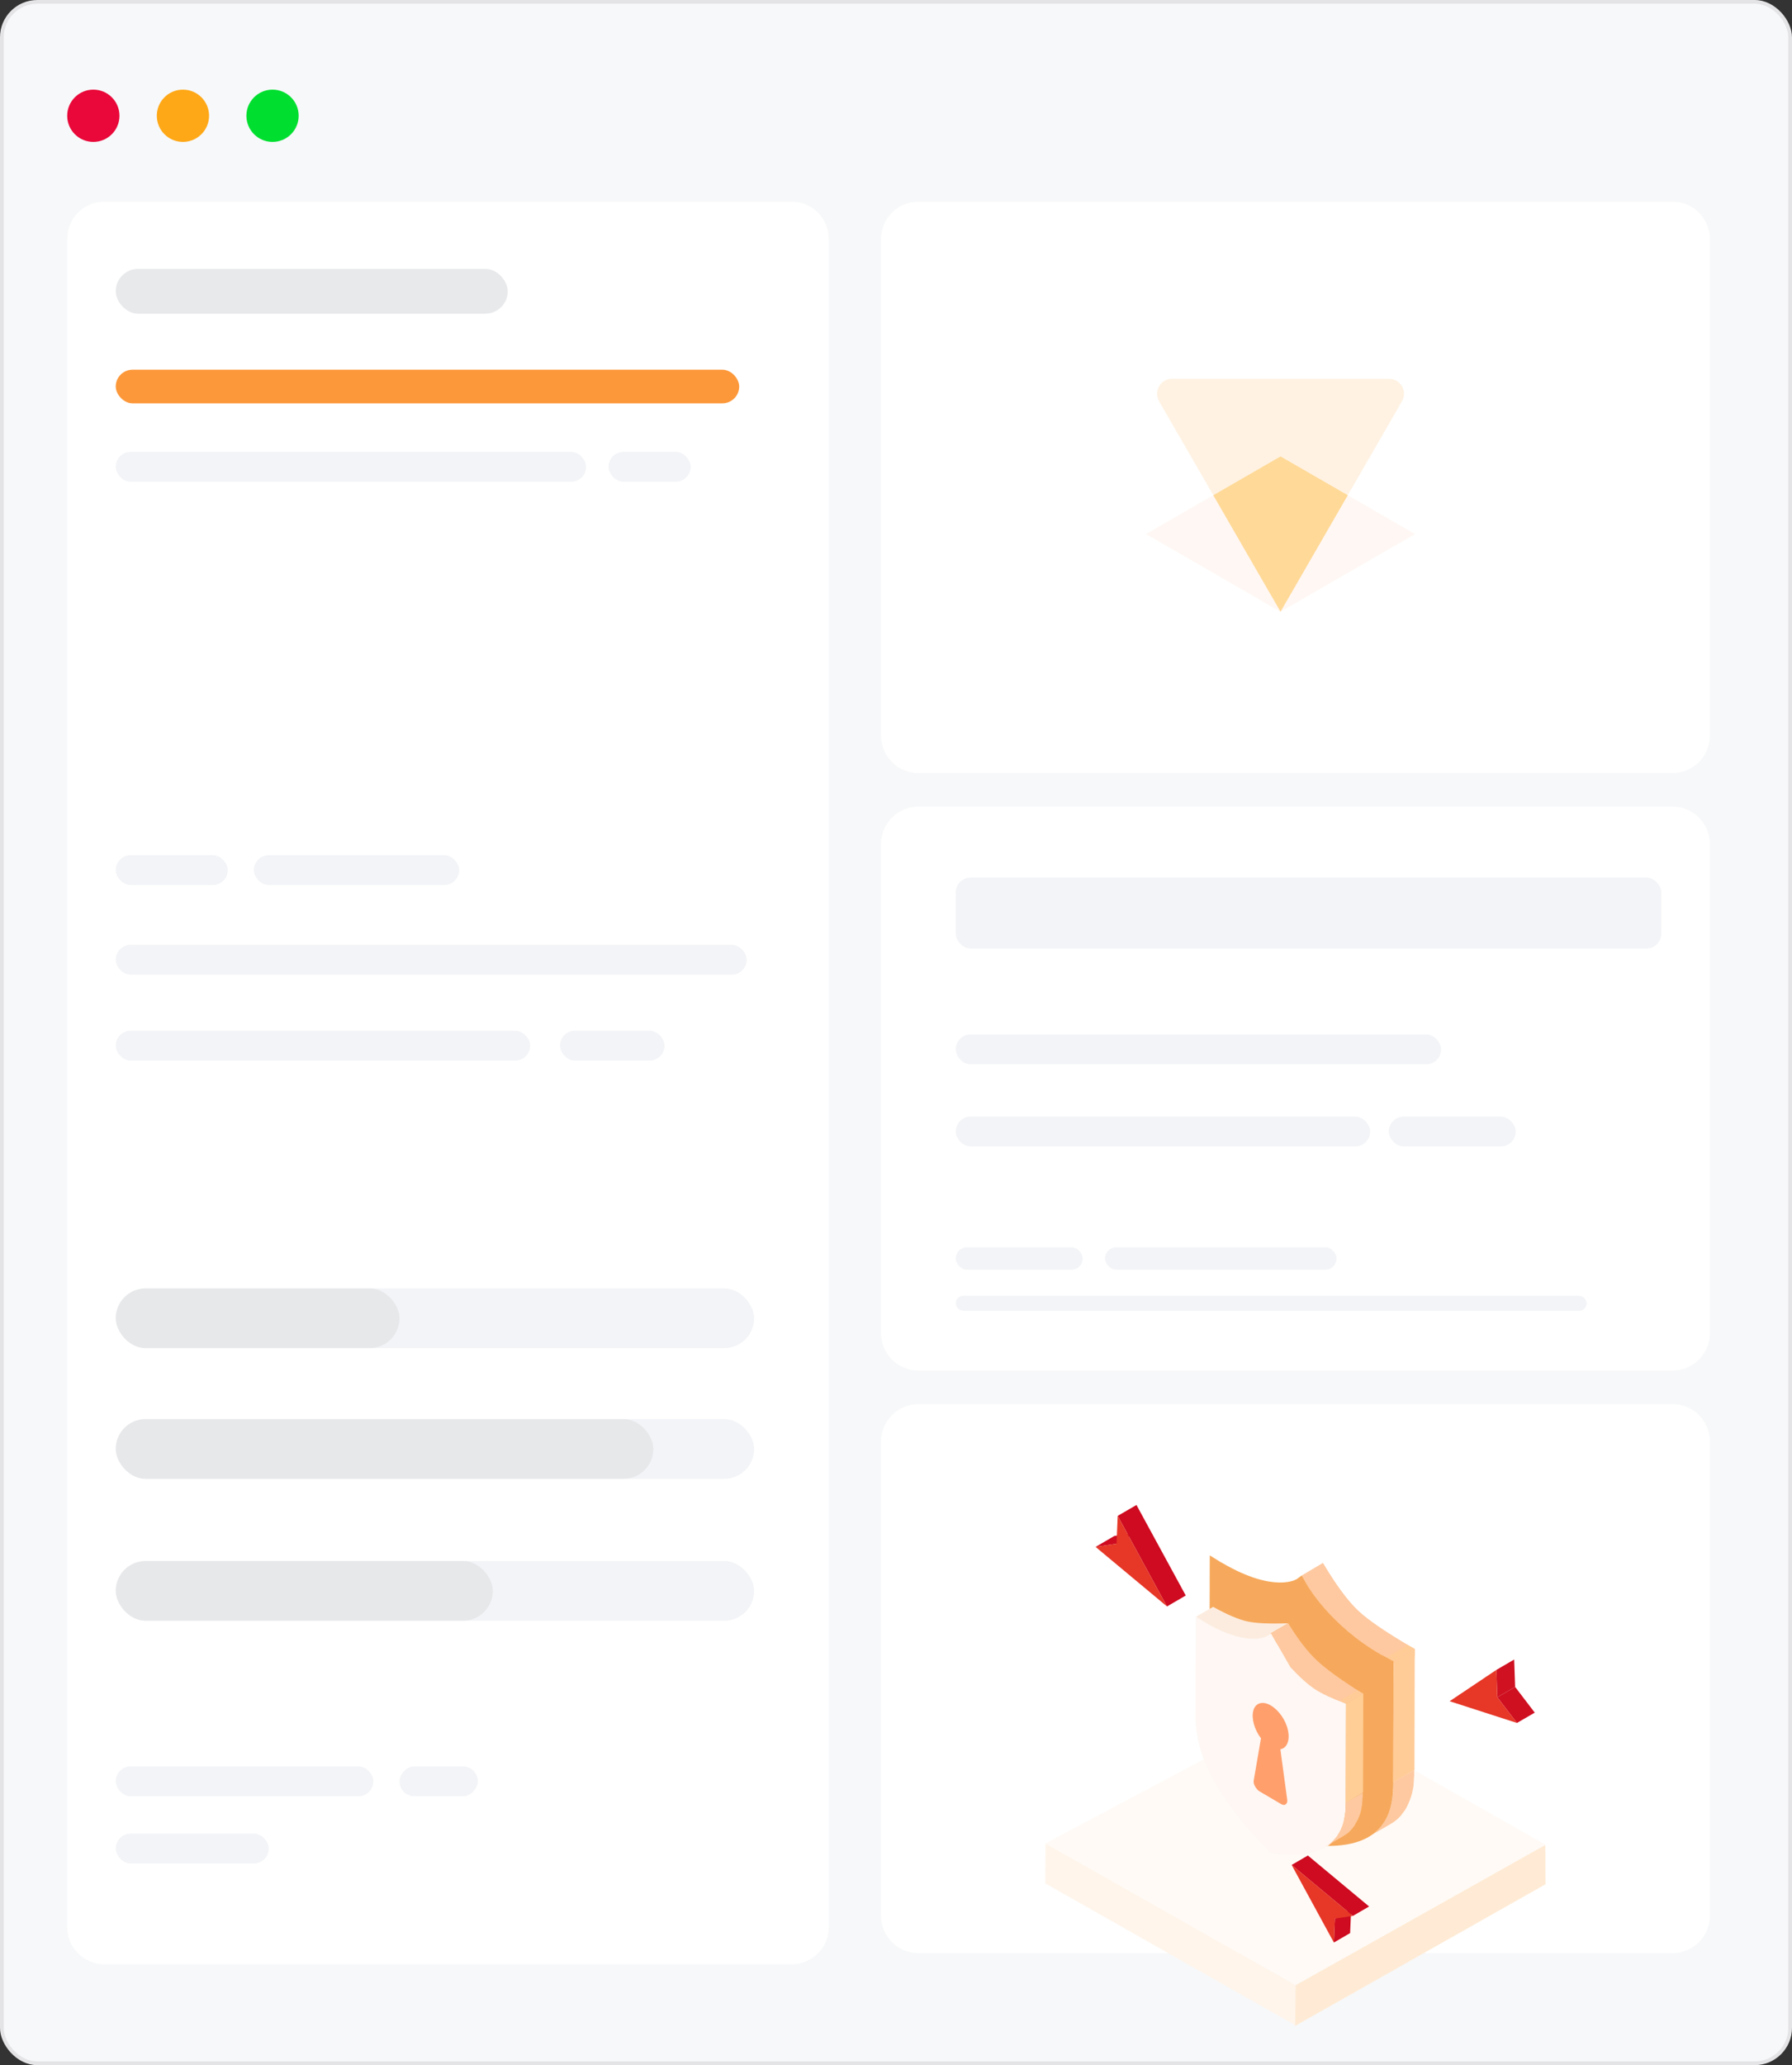 <svg width="480" height="553" viewBox="0 0 480 553" fill="none" xmlns="http://www.w3.org/2000/svg">
<rect x="0" y="0" width="480" height="553" fill="#333333" stroke="none"/>
<g clip-path="url(#clip0_238_5017)">
<rect x="0.5" y="0.5" width="479" height="552" rx="9.5" fill="#F7F8F9" stroke="#E4E4E6"/>
<path d="M18 64C18 58.477 22.477 54 28 54H212C217.523 54 222 58.477 222 64V516C222 521.523 217.523 526 212 526H28C22.477 526 18 521.523 18 516V64Z" fill="white"/>
<path d="M236 64C236 58.477 240.477 54 246 54H448C453.523 54 458 58.477 458 64V197C458 202.523 453.523 207 448 207H246C240.477 207 236 202.523 236 197V64Z" fill="white"/>
<path d="M343 163.793L379 143.008L343 122.223L307 143.008L343 163.793Z" fill="#FFF7F3"/>
<path d="M313.928 101.439C310.849 101.439 308.925 104.772 310.464 107.439L339.536 157.793C341.076 160.459 344.924 160.459 346.464 157.793L375.536 107.439C377.076 104.772 375.151 101.439 372.072 101.439H313.928Z" fill="#FFF2E2"/>
<path d="M361 132.616L343 163.793L325 132.616L343 122.223L361 132.616Z" fill="#FFD997"/>
<path d="M236 226C236 220.477 240.477 216 246 216H448C453.523 216 458 220.477 458 226V357C458 362.523 453.523 367 448 367H246C240.477 367 236 362.523 236 357V226Z" fill="white"/>
<path d="M236 386C236 380.477 240.477 376 246 376H448C453.523 376 458 380.477 458 386V513C458 518.523 453.523 523 448 523H246C240.477 523 236 518.523 236 513V386Z" fill="white"/>
<rect x="31" y="72" width="105" height="12" rx="6" fill="#E8E9EB"/>
<rect x="31" y="99" width="167" height="9" rx="4.5" fill="#FC983A"/>
<rect x="31" y="121" width="126" height="8" rx="4" fill="#F3F4F7"/>
<rect x="31" y="229" width="30" height="8" rx="4" fill="#F3F4F7"/>
<rect x="31" y="473" width="69" height="8" rx="4" fill="#F3F4F7"/>
<rect x="31" y="253" width="169" height="8" rx="4" fill="#F3F4F7"/>
<rect x="31" y="491" width="41" height="8" rx="4" fill="#F3F4F7"/>
<rect x="31" y="276" width="111" height="8" rx="4" fill="#F3F4F7"/>
<rect x="31" y="345" width="171" height="16" rx="8" fill="#F3F4F7"/>
<rect x="256" y="235" width="189" height="19" rx="4" fill="#F3F4F7"/>
<rect x="256" y="277" width="130" height="8" rx="4" fill="#F3F4F7"/>
<rect x="256" y="299" width="111" height="8" rx="4" fill="#F3F4F7"/>
<rect x="372" y="299" width="34" height="8" rx="4" fill="#F3F4F7"/>
<rect x="256" y="347" width="169" height="4" rx="2" fill="#F3F4F7"/>
<rect x="256" y="334" width="34" height="6" rx="3" fill="#F3F4F7"/>
<rect x="296" y="334" width="62" height="6" rx="3" fill="#F3F4F7"/>
<rect x="31" y="380" width="171" height="16" rx="8" fill="#F3F4F7"/>
<rect x="31" y="418" width="171" height="16" rx="8" fill="#F3F4F7"/>
<rect opacity="0.25" x="31" y="345" width="76" height="16" rx="8" fill="#C7C7C7"/>
<rect opacity="0.25" x="31" y="380" width="144" height="16" rx="8" fill="#C7C7C7"/>
<rect opacity="0.25" x="31" y="418" width="101" height="16" rx="8" fill="#C7C7C7"/>
<rect x="150" y="276" width="28" height="8" rx="4" fill="#F3F4F7"/>
<rect x="163" y="121" width="22" height="8" rx="4" fill="#F3F4F7"/>
<rect x="68" y="229" width="55" height="8" rx="4" fill="#F3F4F7"/>
<rect width="21" height="8" rx="4" transform="matrix(-1 0 0 1 128 473)" fill="#F3F4F7"/>
<circle cx="25" cy="31" r="7" fill="#E90839"/>
<circle cx="49" cy="31" r="7" fill="#FEA817"/>
<circle cx="73" cy="31" r="7" fill="#00DF30"/>
<path d="M280 504.331L347.012 542.341L347.029 531.557L280.057 493.625L280 504.331Z" fill="#FFF5EB"/>
<path d="M414.002 504.544L346.916 542.476L347.03 531.568L413.91 494.003L414.002 504.544Z" fill="#FFEBD5"/>
<path d="M347.038 531.557L413.965 493.964L348.889 457.078L280.059 493.633L347.038 531.557Z" fill="#FFFAF6"/>
<path d="M378.869 473.93L373.21 477.208V478.923C373.21 479.144 373.21 479.443 373.135 479.667V480.041C373.135 480.262 373.061 480.486 373.061 480.71C373.061 480.859 373.061 481.009 372.986 481.158C372.986 481.379 372.911 481.603 372.911 481.753C372.911 481.902 372.836 482.052 372.836 482.201C372.836 482.422 372.762 482.571 372.687 482.796C372.687 482.945 372.616 483.094 372.616 483.244C372.538 483.465 372.463 483.764 372.388 483.988C372.388 484.059 372.317 484.212 372.317 484.287C372.239 484.657 372.093 484.956 371.943 485.329C371.943 485.401 371.868 485.475 371.868 485.55C371.719 485.849 371.644 486.148 371.495 486.447C371.424 486.518 371.424 486.668 371.345 486.742C371.196 487.116 370.975 487.49 370.751 487.86C370.676 487.935 370.676 488.009 370.601 488.084C370.395 488.437 370.144 488.763 369.854 489.052C369.783 489.127 369.708 489.202 369.708 489.276C369.484 489.501 369.26 489.796 369.035 490.024L368.74 490.319C368.516 490.543 368.292 490.768 367.993 490.914C367.922 490.988 367.772 491.063 367.697 491.138C367.328 491.43 366.929 491.68 366.505 491.885L372.164 488.607C372.612 488.383 372.982 488.084 373.356 487.86C373.468 487.805 373.57 487.73 373.655 487.639C373.879 487.415 374.178 487.266 374.402 487.041L374.698 486.742C374.922 486.522 375.146 486.298 375.367 485.999C375.442 485.927 375.516 485.849 375.516 485.774C375.741 485.475 376.04 485.105 376.264 484.806L376.335 484.735C376.335 484.657 376.413 484.657 376.413 484.582C376.634 484.212 376.858 483.838 377.008 483.465C377.008 483.393 377.079 483.393 377.079 483.319C377.079 483.244 377.079 483.244 377.157 483.169C377.307 482.87 377.381 482.571 377.527 482.272C377.527 482.201 377.602 482.201 377.602 482.126C377.751 481.753 377.826 481.454 377.976 481.084C377.976 481.009 378.05 480.934 378.05 480.785C378.122 480.56 378.2 480.262 378.275 480.037V479.966C378.275 479.817 378.346 479.742 378.346 479.592C378.424 479.368 378.424 479.219 378.499 478.998V478.923C378.499 478.774 378.499 478.699 378.57 478.55C378.57 478.325 378.645 478.176 378.645 477.955V477.582C378.645 477.357 378.719 477.133 378.719 476.909V476.464C378.719 476.24 378.719 475.941 378.794 475.717V474.154C378.869 474.083 378.869 474.083 378.869 474.005V473.934V473.93ZM350.041 424.318C352.052 428.326 353.896 431.155 355.579 432.813C361.928 439.056 369.487 443.12 372.687 445.028C377.161 447.697 379.246 446.54 378.944 441.561C371.658 437.348 366.623 433.935 363.836 431.322C361.053 428.71 357.892 424.439 354.362 418.51L348.703 421.863L350.041 424.318Z" fill="#FEC9A0"/>
<path d="M371.346 443.836L373.282 444.878L378.944 441.526L377.008 440.483L371.346 443.836Z" fill="#FFCB97"/>
<path d="M373.281 444.878L373.21 477.283C373.21 485.774 370.676 496.725 349.148 493.821L348.475 493.746L347.806 493.074C326.428 471.25 323.894 457.395 323.968 448.904L324.043 416.499L325.979 417.691C326.502 418.062 327.097 418.361 327.616 418.659C341.4 426.632 347.287 422.905 347.361 422.831L348.7 421.863L350.116 424.393C350.116 424.468 356.148 435.12 369.783 443.017C370.302 443.241 370.826 443.54 371.349 443.836L373.281 444.878Z" fill="#F6A95C"/>
<path d="M373.137 477.283L378.87 473.93L378.945 441.526L373.286 444.878L373.137 477.283Z" fill="#FFCB97"/>
<path d="M330.428 438.472C332.364 438.899 335.567 439.522 338.791 438.757C339.275 438.643 339.823 438.177 340.432 437.355L345.052 434.675C340.083 434.853 336.435 434.689 334.101 434.177C331.766 433.668 328.712 432.369 324.936 430.279L320.32 432.959C324.684 436.116 328.054 437.956 330.428 438.476V438.472Z" fill="#FCECDF"/>
<path d="M360.542 456.203L360.471 482.721C360.471 489.65 358.382 498.587 340.804 496.206L340.281 496.131L339.761 495.533C322.255 477.731 320.244 466.406 320.244 459.406L320.315 432.885L321.881 433.856C322.33 434.152 322.775 434.376 323.223 434.675C334.469 441.152 339.313 438.102 339.388 438.102L340.505 437.355L341.623 439.365C341.623 439.44 346.538 448.156 357.709 454.562C358.087 454.861 358.531 455.16 358.98 455.381L360.546 456.199L360.542 456.203Z" fill="#FEF7F3"/>
<path d="M344.99 463.332C344.425 460.616 342.503 457.904 340.357 456.662C338.211 455.416 336.289 455.986 335.723 458.018C335.157 460.054 335.951 463.104 337.759 465.478L335.837 476.663C335.723 477.115 335.837 477.795 336.175 478.361C336.513 478.923 336.965 479.489 337.42 479.714L343.182 483.105C343.634 483.333 344.086 483.447 344.428 483.105C344.763 482.881 344.877 482.429 344.763 481.753L342.955 468.414C344.763 468.076 345.553 466.044 344.99 463.332Z" fill="#FF9F6C"/>
<path d="M360.469 482.65V483.988C360.469 484.212 360.469 484.433 360.398 484.582V484.881C360.398 485.031 360.398 485.255 360.323 485.404C360.323 485.55 360.323 485.625 360.248 485.774C360.248 485.924 360.174 486.073 360.174 486.298C360.174 486.447 360.174 486.522 360.099 486.668C360.099 486.817 360.024 486.967 360.024 487.191C360.024 487.34 359.949 487.415 359.949 487.565C359.875 487.785 359.875 487.935 359.8 488.159C359.8 488.23 359.725 488.308 359.725 488.383C359.671 488.671 359.57 488.947 359.426 489.202C359.426 489.276 359.355 489.276 359.355 489.351C359.277 489.575 359.131 489.796 359.056 490.099C359.056 490.17 358.981 490.244 358.907 490.319C358.757 490.618 358.608 490.914 358.383 491.213C358.383 491.287 358.312 491.287 358.312 491.362C358.163 491.661 357.939 491.885 357.714 492.181C357.64 492.255 357.64 492.33 357.565 492.33C357.415 492.554 357.191 492.704 357.045 492.928L356.821 493.149C356.672 493.298 356.447 493.522 356.223 493.672C356.139 493.764 356.039 493.84 355.928 493.896C355.629 494.117 355.33 494.341 354.96 494.49L359.576 491.81C359.949 491.586 360.248 491.362 360.544 491.213C360.618 491.141 360.693 491.063 360.843 490.988C361.067 490.842 361.216 490.693 361.437 490.469L361.661 490.244C361.885 490.02 362.035 489.871 362.184 489.65C362.256 489.575 362.256 489.501 362.334 489.501C362.554 489.202 362.704 488.977 362.928 488.682V488.607C362.928 488.533 363.003 488.533 363.003 488.458C363.152 488.159 363.377 487.86 363.523 487.565C363.523 487.49 363.597 487.49 363.597 487.415C363.597 487.415 363.597 487.34 363.672 487.34C363.747 487.116 363.896 486.892 363.971 486.593C363.971 486.522 364.046 486.522 364.046 486.447C364.12 486.148 364.27 485.849 364.345 485.628C364.345 485.55 364.345 485.475 364.416 485.404C364.494 485.18 364.494 485.031 364.569 484.806C364.569 484.735 364.64 484.582 364.64 484.507C364.64 484.361 364.715 484.212 364.715 483.988V483.913C364.715 483.838 364.715 483.689 364.79 483.614C364.79 483.465 364.864 483.319 364.864 483.095V482.721C364.864 482.571 364.939 482.347 364.939 482.201V481.902C364.939 481.678 364.939 481.454 365.014 481.304V480.116C365.088 480.116 365.088 480.116 365.088 480.041L360.469 482.646V482.65ZM345.649 446.441C348.169 449.146 350.351 451.103 352.205 452.324C354.056 453.544 356.814 454.836 360.473 456.199L365.167 453.591C359.383 449.975 355.237 446.985 352.728 444.622C350.216 442.263 347.657 438.942 345.055 434.671L340.436 437.351L345.649 446.441Z" fill="#FEC9A0"/>
<path d="M358.98 455.384L360.546 456.203L365.162 453.52L363.596 452.63L358.98 455.384Z" fill="#FFCB97"/>
<path d="M360.471 482.721L365.09 479.966L365.165 453.523L360.545 456.203L360.471 482.721Z" fill="#FFCE97"/>
<path d="M405.843 451.722L411.092 458.605L406.327 461.371L401.066 454.488L405.843 451.722Z" fill="#CF1021"/>
<path d="M405.583 444.384L405.843 451.722L401.067 454.487L400.814 447.16L405.583 444.384Z" fill="#CF1121"/>
<path d="M401.064 454.488L406.332 461.371L388.295 455.548L400.815 447.16L401.064 454.488Z" fill="#E63727"/>
<path d="M298.493 411.292L304.109 410.46L299.073 413.382L293.461 414.229L298.493 411.292Z" fill="#CE0B20"/>
<path d="M304.412 403L317.612 427.244L312.583 430.173L299.383 405.918L304.412 403Z" fill="#CE0B20"/>
<path d="M312.587 430.173L293.461 414.229L299.073 413.382L299.383 405.918L312.587 430.173Z" fill="#E63727"/>
<path d="M361.914 511.242L361.64 517.638L357.287 520.161L357.568 513.766L361.914 511.242Z" fill="#CE0B20"/>
<path d="M350.323 496.864L366.727 510.513L362.378 513.04L345.971 499.391L350.323 496.864Z" fill="#CE0B20"/>
<path d="M362.378 513.036L357.573 513.766L357.288 520.161L345.971 499.391L362.378 513.036Z" fill="#E63727"/>
</g>
<defs>
<clipPath id="clip0_238_5017">
<rect width="480" height="553" fill="white"/>
</clipPath>
</defs>
</svg>
